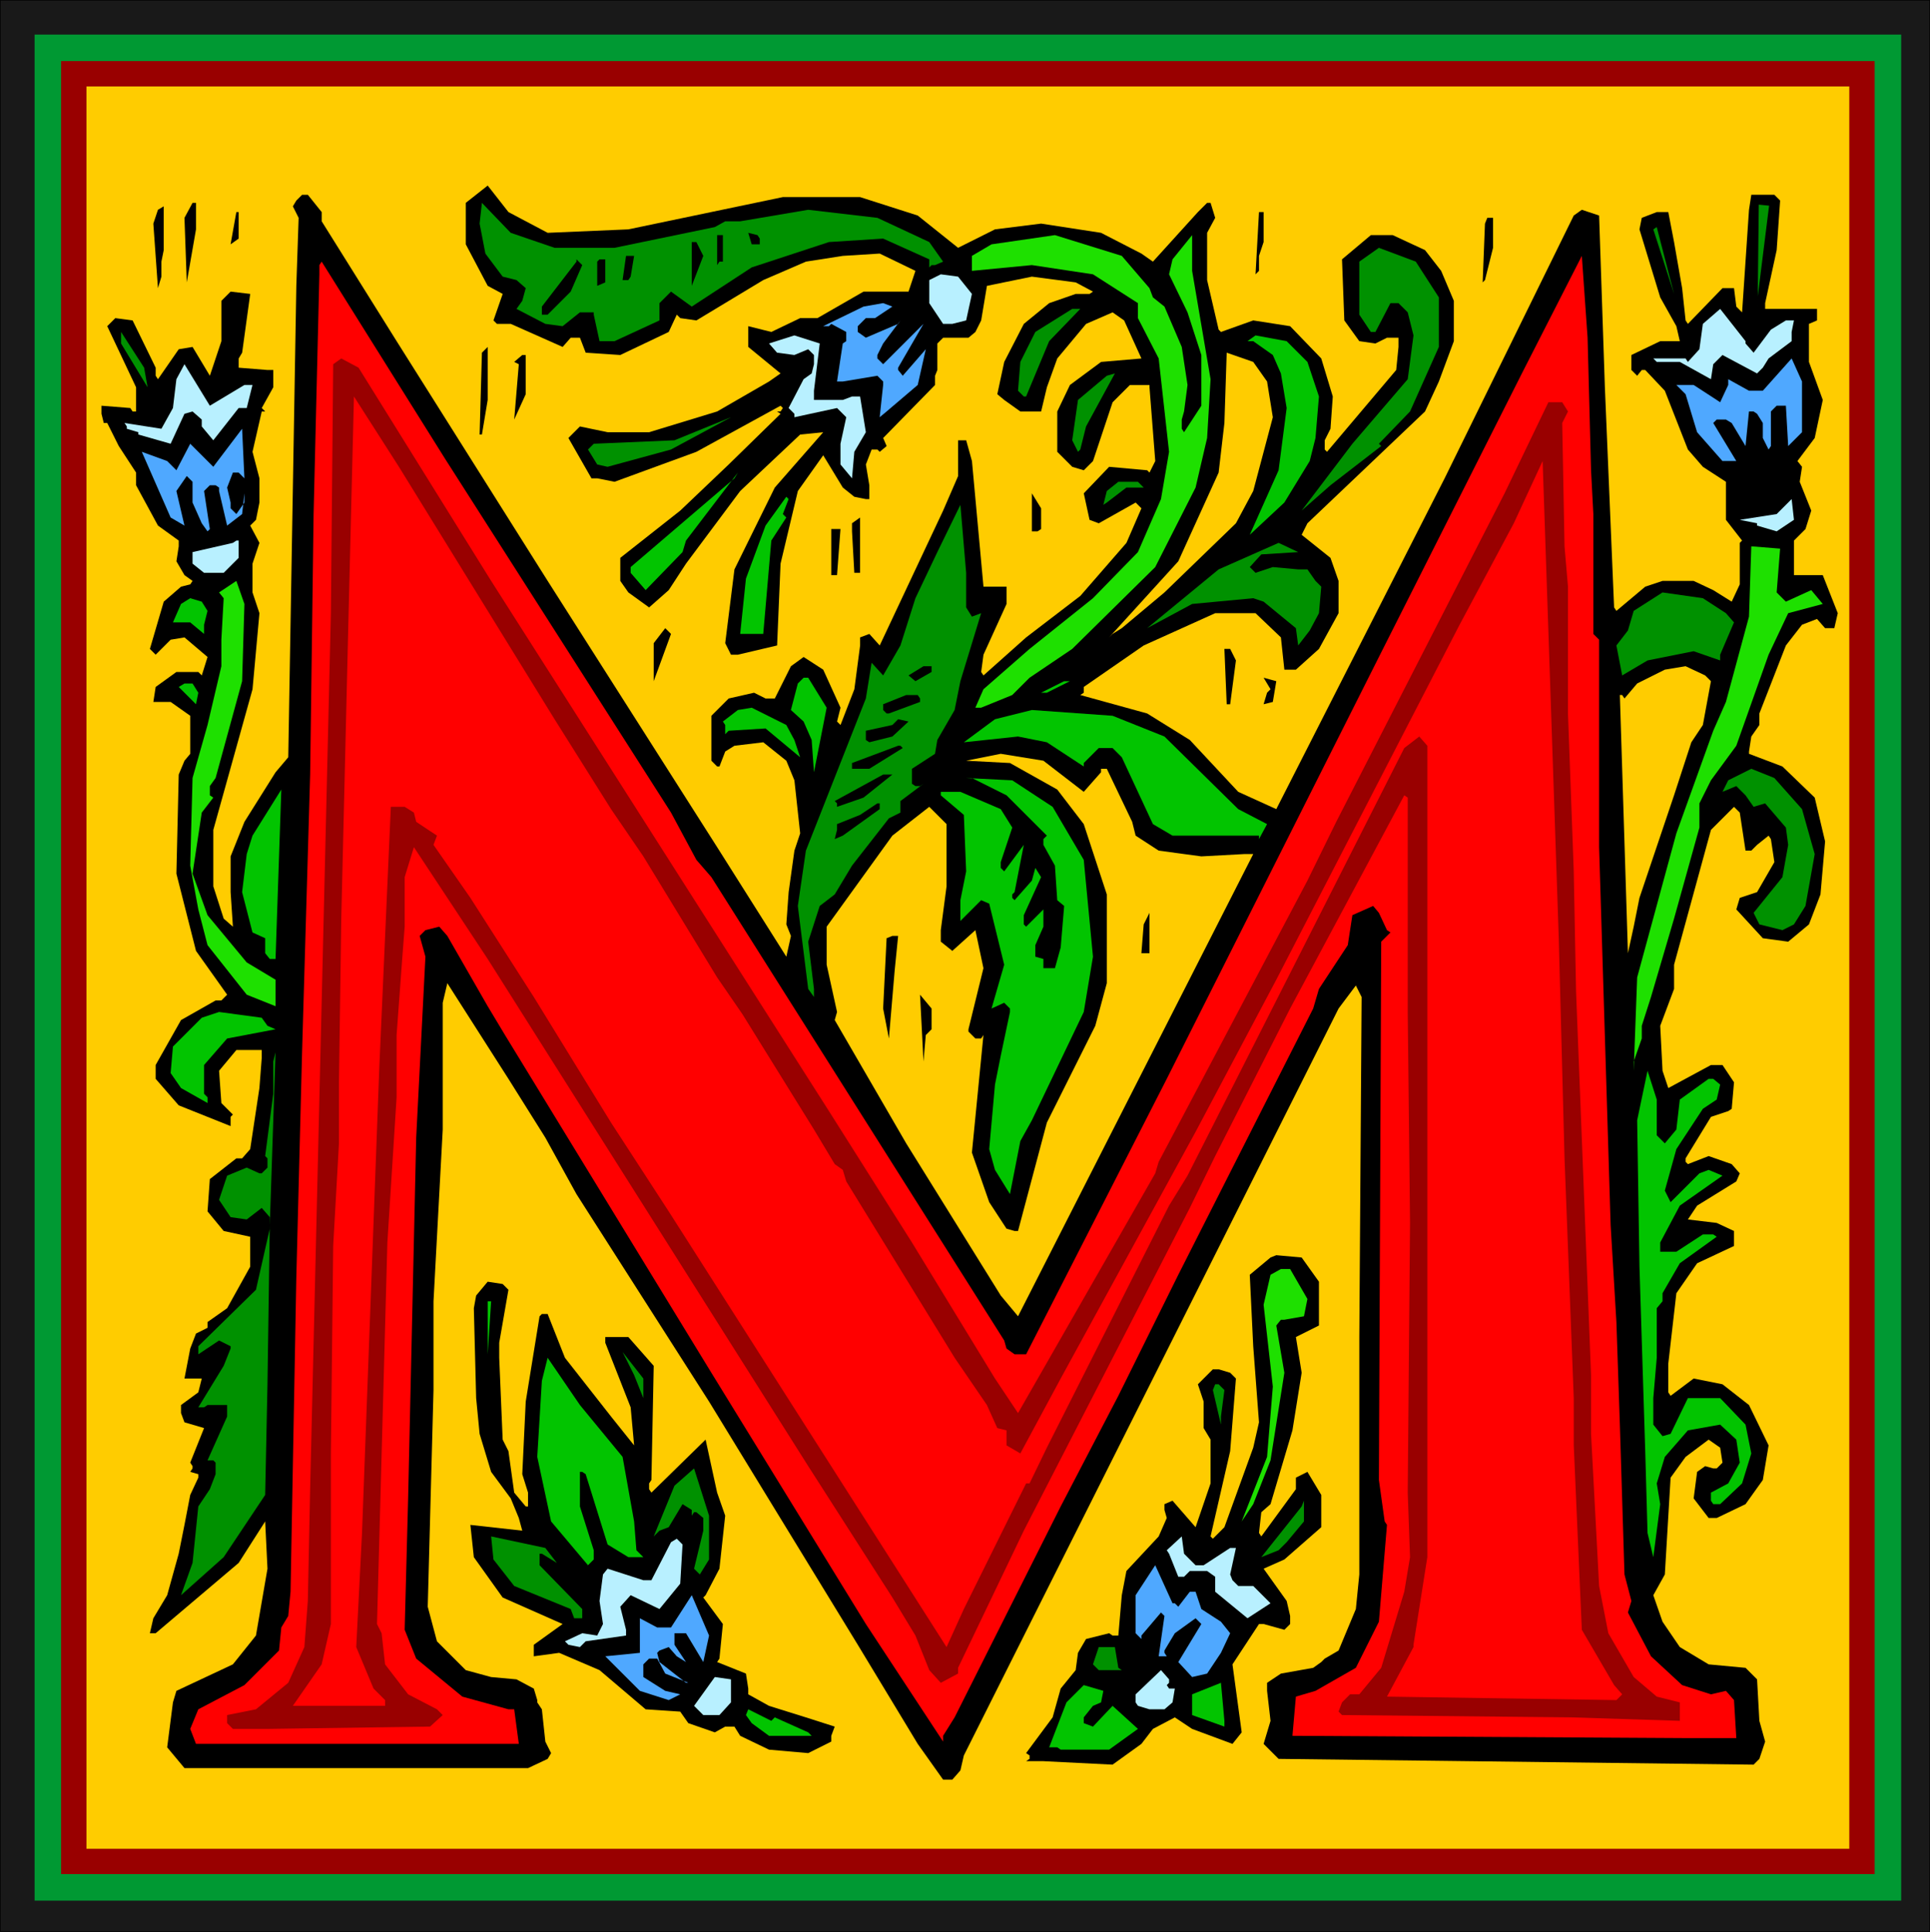 <svg xmlns="http://www.w3.org/2000/svg" fill-rule="evenodd" height="5.583in" preserveAspectRatio="none" stroke-linecap="round" viewBox="0 0 1674 1676" width="5.577in"><style>.pen0{stroke:#000;stroke-width:1;stroke-linejoin:round}.brush1{fill:#191919}.pen1{stroke:none}.brush2{fill:#093}.brush3{fill:#900}.brush4{fill:#fc0}.brush5{fill:#000}.brush6{fill:#009100}.brush7{fill:#1ee000}.brush8{fill:red}.brush9{fill:#b8f0ff}.brush10{fill:#4fa8ff}.brush11{fill:#02c400}</style><path class="pen1 brush1" d="M0 0h1674v1676H0V0z"/><path class="pen0" fill="none" d="M0 0h1674v1676H0V0"/><path class="pen1 brush2" d="M30 30h1619v1619H30V30z"/><path class="pen1 brush3" d="M53 53h1573v1573H53V53z"/><path class="pen1 brush4" d="M75 75h1529v1529H75V75z"/><path class="pen1 brush1" d="M0 0h1674v1676H0V0z"/><path class="pen0" fill="none" d="M0 0h1674v1676H0V0"/><path class="pen1 brush2" d="M30 30h1619v1619H30V30z"/><path class="pen1 brush3" d="M53 53h1573v1573H53V53z"/><path class="pen1 brush4" d="M75 75h1529v1529H75V75z"/><path class="pen1 brush5" d="m475 202 70-3 134-28h67l50 16 35 28 32-16 40-5 52 8 35 18 10 7 39-43 8-8h3l4 13-7 13v41l10 43 2 2 28-10 32 5 27 28 10 33-2 28-5 10v8l2 2 60-71 2-20v-8h-10l-10 5-14-2-13-18-2-53 25-21h19l28 13 14 18 11 26v35l-13 35-12 26-102 97-5 10 25 20 7 20v28l-17 31-20 18h-10l-3-28-22-21h-35l-62 28-52 36v5l-3 2 58 16 37 23 42 45 33 15 146-287 112-228 7-5 15 5 5 149 8 191 2 3 25-21 15-5h27l17 8 16 10 7-15v-36l2-2-14-18v-33l-20-13-13-15-20-51-17-18h-3l-4 5-5-5v-13l25-12h17l-3-13-14-25-18-59 2-10 13-5h10l5 26 7 40 3 28 2 3 30-31h10l2 16 5 5 6-89 2-13h20l5 5-3 43-10 46v5h45v10l-7 3v33l12 33-7 33-15 20 4 5-2 13 10 25-5 16-10 10v30h25l13 33-3 13h-8l-7-8-13 5-14 18-23 59v10l-7 10-2 13v2l29 11 28 27 9 38-4 46-10 26-18 15-22-3-23-25 3-10 15-5 15-26-3-20-2-3-10 8-5 5h-5l-5-33-5-5-20 20-32 117v21l-12 32 2 39 5 15 37-20h10l10 15-2 23-3 2-15 5-22 36v3l2 2 18-7 20 7 7 8-3 7-34 21-8 12 25 3 15 7v13l-32 15-18 26-7 61v25l2 3 20-15 25 5 23 18 17 35-5 30-15 21-25 12h-7l-13-17 3-23 7-5 7 2h3l5-5-2-13-10-7-20 15-13 18-5 84-10 18 8 23 15 22 25 15 32 3 10 10 2 36 5 18-5 15-5 5-246-3-166-2-13-13 6-20-3-26v-7l12-8 28-5 7-5 3-3 12-7 15-36 3-30v-206l2-295-5-10-15 20-325 648-3 13-7 8h-8l-22-31-52-86-129-211-115-180-27-49-32-51-53-83-4 17v110l-8 149v77l-5 188 8 30 25 25 22 6 22 2 15 8 3 10v2l4 6 3 28 5 10-3 5-17 8H160l-15-18 5-39 3-10 49-23 20-25 10-58-2-41-23 36-72 61h-5l3-13 12-20 10-36 5-25 5-26 7-15v-3l-7-2 2-3v-2l-2-3 12-30-17-5-3-8v-7l15-11 3-12h-15l5-26 5-13 10-5v-5l17-12 20-36v-26l-23-5-14-17 2-28 23-18h5l7-8 8-53 2-26v-7h-22l-15 18 2 28 10 10-2 2v8l-45-18-20-23v-12l22-39 30-17h5l5-5-27-38-17-67 2-86 5-12 5-6v-33l-17-12h-15l2-13 18-13h19l3 3 5-16-20-17-12 2-13 13-5-5 12-41 15-13 8-2 2-3-7-5-7-12 2-13v-5l-18-13-19-35v-11l-15-23-10-20h-3l-2-8v-7l25 2 2 3h3v-21l-25-53 7-7 15 2 20 41v7l2 3 18-26 12-2 15 25 10-30v-35l8-8 17 2-7 51-3 5v8l25 2h5v15l-10 18 3 3h-3l-8 35 6 23v21l-3 15-5 5 8 15-6 18v25l6 18-6 66-34 122v49l9 28 8 7-2-30v-31l12-30 27-43 11-13 7-409 2-59-5-10 3-5 5-5h5l12 15v8l65 104 131 208 147 231 60 95 4-18-4-10 2-28 5-36 5-15-5-46-7-17-20-16-25 3-8 5-5 13h-2l-5-5v-39l15-15 22-5 10 5h8l14-28 11-8 17 11 15 33-3 12 3 3 12-31 5-38v-7l8-3 9 10 55-117 13-30v-31h7l5 18 10 109h20v15l-20 44-2 15 2 3 37-33 47-36 40-46 13-30-5-5-32 18-8-3-5-23 22-23 33 3 2 2 5-10-5-64v-2h-17l-15 15-17 51-8 8-10-3-13-13v-35l11-23 27-20 35-3-15-33-10-7-23 10-25 30-9 25-5 21h-18l-14-10-6-5 6-28 17-33 22-18 23-8h12l3-2-15-8-38-5-39 8-5 30-5 10-6 5h-22l-5 5v23l-2 5v8l-45 46 3 7-6 5-2-2h-5l-5 13 3 18v12h-3l-10-2-10-8-17-28-22 31-15 63-3 71-34 8h-6l-5-10 8-64 35-71 42-48-20 2-52 49-47 63-15 23-17 15-18-13-7-10v-20l52-41 42-40 45-44-3-2h3l2-3-2-2-73 40-71 26-15-3h-5l-20-35 10-10 24 5h36l59-18 45-26 10-7-28-23v-18l20 5 25-12h15l40-23h39l6-18-31-15-32 2-32 5-37 16-58 35-14-2-3-3-7 15-42 20-30-2-5-13h-8l-7 8-45-20h-12l-3-3 8-23-13-7-19-36v-36l19-15 18 23 34 18z"/><path class="pen1 brush5" d="m170 199-8 46-2-56 7-13h3v23z"/><path class="pen1 brush6" d="M481 215h52l87-18 9-5h13l59-10 60 7 45 21 12 17-7 3h-3l-2 2v-7l-40-18-47 3-67 22-52 34-18-13-10 10v15l-39 18h-13l-5-23v-2h-12l-15 12-15-2-25-13 5-7 3-11-8-7-12-3-15-20-5-26 2-18 25 26 38 13z"/><path class="pen1 brush5" d="M140 227v13l-3 10-4-56 4-12 5-3v38l-2 10zm67-20-7 5 5-28h2v23zm889 3-4 12v13l-3 3 3-54h4v26zm199 5-7 28-2 2 2-51 2-5h5v26z"/><path class="pen1 brush6" d="m1434 199 3-2 15 58-18-56z"/><path class="pen1 brush5" d="M659 207v5h-7l-3-10 8 2 2 3zm-32 20h-3l-2 3v-26h5v23z"/><path class="pen1 brush7" d="m997 250 3 8 10 8 15 35 5 33-3 23-2 7v8l2 3 15-23v-44l-12-37-16-33 3-13 17-21v31l16 94-3 51-10 43-35 69-72 71-37 25-15 15-27 11h-5l7-16 40-35 55-44 39-40 20-46 7-41-9-81-18-35v-13l-39-25-53-8-52 5v-13l17-10 55-8 58 18 24 28z"/><path class="pen1 brush5" d="m610 222-10 26v-38h4l6 12z"/><path class="pen1 brush6" d="M1248 258v43l-25 56-27 28 2 2-44 34-25 22 44-58 48-56 5-38-5-20-8-8h-7l-13 25h-4l-10-15v-46l17-12 32 12 20 31z"/><path class="pen1 brush5" d="m547 240-2 3h-5l3-21h7l-3 18z"/><path class="pen1 brush8" d="m1380 408 2 38v104l5 5v180l10 328 5 84 3 89 4 130 6 23-3 10 20 38 27 25 25 8 13-3 7 8 2 33h-42l-343-2 3-34 17-5 35-20 20-40 7-84-2-3-5-36 2-467 8-8-3-2-7-15-5-6-18 8-4 26-25 38-5 17-117 231-52 105-50 96-92 183-10 16v5l-67-102-134-218-179-293-15-25-35-61-7-8-12 3-5 5 5 18-8 157-7 313-3 114 10 25 40 33 40 11h5l4 30H170l-5-13 7-17 40-21 30-30 2-20 6-10 2-21 5-272 5-196 7-241 3-226 5-208v-8l2-3 107 171 196 307 22 41 13 15 254 402 2 7 7 5h10l122-239 184-366 124-246 52-102 5 71 3 115z"/><path class="pen1 brush5" d="m495 253-20 20h-5v-7l30-39v-2l5 5-10 23zm30-8-7 3v-21l2-2h5v20z"/><path class="pen1 brush9" d="m843 255-5 23-12 3h-8l-12-18v-20l10-5 15 2 12 15z"/><path class="pen1 brush10" d="M759 276h-8l-7 7v5l7 5 28-12 2-3-15 20-5 10v3l5 5 35-35-22 38v2l4 5 20-23-7 31-27 23-6 5 3-28v-3l-5-5-30 5h-5l5-33 3-2v-8l-13-7-2 2h-5l35-17 17-3 8 3-15 10z"/><path class="pen1 brush6" d="m910 296-20 48h-2l-5-5 2-25 13-26 32-20h7l-27 28z"/><path class="pen1 brush9" d="m1514 298 7 8 15-20 13-8h7l-2 10v8l-20 15-5 8-5 5-30-16-8 8-2 13-27-15h-20l-3-3h28l2 3 10-11 3-22 15-13 22 28v2z"/><path class="pen1 brush6" d="m202 273-2 23 2-23zm-74 63-23-38v-10l20 31 3 17z"/><path class="pen1 brush9" d="M706 339v8h25l8-3h7l5 31-10 17-2 23-10-12v-18l5-23-8-8-37 8v-3l-5-5 13-25 7-5 2-8v-8l-5-5-12 5-15-2-7-8 22-7 22 7-5 41z"/><path class="pen1 brush11" d="m1134 314 10 30-3 36-5 20-22 36-30 28 25-56 7-54-5-30-7-16-17-12h-5l7-5 27 5 18 18z"/><path class="pen1 brush5" d="M418 377h-2l2-71 5-5v46l-5 30z"/><path class="pen1 brush4" d="m1099 331 5 31-17 64-15 28-62 60-37 31-8 5-3 3 60-66 35-77 5-43 2-61 23 8 12 17z"/><path class="pen1 brush5" d="m456 342-10 22 4-48-4-2 7-6h3v34z"/><path class="pen1 brush3" d="m426 504 293 460 72 114 72 118 20 30 119-208 3-10 129-244 25-51 146-285 38-79h12l5 8-5 10 2 107 3 35v110l5 137 2 104 13 333v51l7 132 8 41 22 38 20 17 20 5v16l-94-3-199-2-3-3 3-8 7-7h8l19-23 20-66 5-30-2-56 2-234-2-183V692l-3-2-99 185-65 128-22 45-144 280-57 119v5l-15 8-10-11-12-30-20-33-73-114-278-440-64-97-8 26v43l-2 26-5 68v54l-8 126-9 331 4 8 3 27 20 26 25 13 5 5-11 10-141 2h-30l-2-2-3-3v-7l25-5 28-23 14-31 3-40 2-97 18-760 2-216 7-5 15 8 115 185z"/><path class="pen1 brush10" d="m1563 375-12 12-2-35h-8l-5 5v30l-2 3-5-10v-13l-5-8-3-2h-4l-3 30-12-20-5-3h-8l-3 3 20 33h-12l-22-25-10-33-8-8h15l20 13 3 2 7-15v-5l18 10h12l25-28 9 20v44z"/><path class="pen1 brush9" d="M212 334h7l-5 20h-7l-22 28-10-12v-6l-8-7-7 2-12 26-28-8v-2l-10-3v-2l-2-3 32 5 10-18 3-25 7-13 22 36 30-18z"/><path class="pen1 brush6" d="m937 390-2 2-5-10 5-35 25-21 7-2-25 46-5 20z"/><path class="pen1 brush8" d="m481 624 49 78 28 41 64 105 22 32 62 100 18 30 7 5 3 10 94 153 28 41 9 20 8 2v13l12 7 35-65 117-214 70-132 159-308 47-88 25-54 14 414 5 191 8 208v41l7 160 28 48 7 8-5 5-199-3 23-43v-2l12-76V647l-7-8-13 10-188 371-16 26-106 210-15 31h-3l-54 109-15 33-241-378-50-77-67-109-55-86-32-46 3-8-18-12-2-8-8-5h-12l-10 226-15 404-5 99 15 36 10 10v5h-80l25-36 8-35v-148l2-180 5-89v-53l2-142 6-250 5-203 39 61 135 219z"/><path class="pen1 brush6" d="m527 405-9-2-8-13 5-5 70-3 49-20-52 28-55 15z"/><path class="pen1 brush10" d="M207 410h-5l-5 13 3 13v5l5 5 7-10v-8l-2 18-13 10-7-30v-3l-3-2h-5l-5 5 5 33-2 2-5-7-8-18v-18l-5-5-9 13 7 30-12-7-25-57 22 8 8 8 12-23 20 20 25-33 2 43-5-5z"/><path class="pen1" style="fill:#fff" d="m657 395-13 10 13-10z"/><path class="pen1 brush11" d="m592 479-32 33-13-15v-5l90-77 3-5-45 59-3 10z"/><path class="pen1 brush6" d="M992 423h-15l-17 13-3 2 3-12 10-8h17l5 5z"/><path class="pen1 brush5" d="m903 459-3 2h-5v-33l8 13v18z"/><path class="pen1 brush11" d="m679 446 3 3-13 20-5 58-2 23h-20l5-48 17-46 18-25 2 2-5 13z"/><path class="pen1 brush9" d="m1541 461-17-5v-2l-15-3 32-5 13-13 2 18-15 10z"/><path class="pen1 brush6" d="m838 527 5 8 8-3-18 59-5 25-15 26-2 12-20 13v13l3 2h4l3-2-20 15v10l-10 5-32 41-15 25-13 10-10 31 5 41v7l-5-7-9-72 7-48 52-132 5-31 10 11 15-26 13-41 19-40 20-41 5 59v30z"/><path class="pen1 brush5" d="m741 497-2-36v-7l7-5v48h-5zm-15 2h-5v-40h8l-3 40z"/><path class="pen1 brush9" d="m207 484-13 13h-17l-10-8v-10l35-8 3-2h2v15z"/><path class="pen1 brush6" d="m1094 481-10 11 5 5 15-5 22 2h8l7 10 5 5-2 23-8 15-10 13-2-15-28-23-9-3-53 5-39 21 62-51 52-23 17 8-32 2z"/><path class="pen1 brush7" d="m1541 514 8 8 22-10 10 12-30 8-17 36-28 79-22 30-10 20v21l-22 79-20 68-8 25v11l-7 20v8l3-81 34-125 32-89 11-25 20-74 2-61 25 2-3 38zM210 591l-23 84-5 7v8l3 2-10 13-8 53 13 36 34 41 25 15v23l-25-10-34-43-8-31-7-38 2-76 13-46 12-51v-23l2-36-4-5 15-10 7 20-2 67z"/><path class="pen1 brush6" d="m1497 532 7 8-12 28v5l-23-8-40 8-22 13-5-26 10-13 5-17 25-16 35 5 20 13z"/><path class="pen1 brush11" d="m180 530-3 12v8l-12-10h-15l7-16 8-5 10 3 5 8z"/><path class="pen1 brush5" d="M567 591v-33l10-13 5 5-15 41zm505-18-5 38h-3l-2-48h5l5 10zm-264 10-14 8-6-5 13-8h7v5z"/><path class="pen1 brush4" d="m1484 591-7 38-10 15-15 46-30 89-5 25-5 23-7-224h2l2 3 11-13 24-12 18-3 17 8 5 5z"/><path class="pen1 brush11" d="m717 614-11 56-2-28-7-16-11-10 6-23 5-5h4l16 26z"/><path class="pen1 brush5" d="m1104 609-8 2 3-10 3-3-6-10 11 3-3 18z"/><path class="pen1 brush11" d="M908 601h-5l20-10h5l-20 10zm-736 0-2 10-15-15 5-3h7l5 8z"/><path class="pen1 brush5" d="M798 606v3l-27 10h-2l-3-3v-5l20-8h10l2 3z"/><path class="pen1 brush11" d="m689 642 5 15-30-25-32 2-3 3v-8l-2-3 13-10 12-2 30 15 7 13zm321-3 64 63 25 13-7 13v-3h-75l-17-10-27-58-8-8h-12l-13 13v3l-32-21-25-5-47 5 27-20 32-8 70 5 45 18z"/><path class="pen1 brush5" d="m774 639-20 5-3-2v-8l23-5 5-5 9 2-14 13zm9 10-29 18h-15v-5l40-15h2l2 2z"/><path class="pen1 brush4" d="m940 687 15-17v-3h5l22 46 3 12 20 13 37 5 37-2h8l-204 401-15-18-82-132-62-107 2-7-9-41v-33l57-79 32-25 15 15v54l-5 38v10l10 8 20-18 7 33-13 53v2l6 6h5l2-3-10 102 15 43 15 23 7 2h3l25-94 42-84 10-37v-77l-20-61-23-30-41-23-38-2 30-6 37 6 35 27z"/><path class="pen1 brush6" d="m1563 702 11 39-8 45-10 16-10 5-20-5-5-10 25-31 5-28-2-15-18-21-10 3-7-10-8-8-12 5 5-10 20-10 20 8 24 27z"/><path class="pen1 brush5" d="m749 692-23 8v-3l-2-2 42-23h8l-25 20z"/><path class="pen1 brush11" d="m913 700 27 46 8 84-8 48-45 94-10 18-9 46-13-21-5-18 5-56 5-25 8-38v-3l-5-5-11 5 11-38-13-53-7-3-18 18v-18l5-25-2-49-20-17v-3h17l35 15 10 16-10 30v5l3 3 17-23-8 41-2 2v3l2 2 15-17 3-11 5 8-15 33v8l2 2 15-15v15l-7 16v10l7 2v8h10l5-18 3-36-6-5-2-30-10-18v-5l3-3-35-35-30-15h-5l40 2 35 23zM234 832l-4-5v-13l-11-5-9-35 4-33 5-16 25-40-5 147h-5z"/><path class="pen1 brush5" d="m763 702-32 23-7 3 2-8v-5l20-8 15-10h2v5zm227 125 2-25 5-10v35h-7zm-214 15-5 59-5-26 3-61 5-2h5l-3 30zm32 51-5 5-2 23-3-58 10 12v18z"/><path class="pen1 brush11" d="m232 890 7 3-42 8-20 23v25l3 3v5l-23-13-9-13 2-23 25-25 15-5 37 5 5 7z"/><path class="pen1 brush6" d="m232 1201-2 96-36 54-37 33 10-28 5-49 10-15 5-13v-10l-2-2h-5l17-38v-10h-17l-3 2h-5l22-36 6-15v-2l-10-5-18 12v-7l50-49 12-53v-10l-7-8-13 10-14-2-10-15 7-21 17-7 11 5h2l5-5v-8l-2-2 7-54v-28l2-8-5 150-2 138z"/><path class="pen1 brush11" d="m1437 985 7 7 10-12 3-26 25-18h4l6 5-3 13-12 8-23 35-10 36 5 10 25-25 8-3 12 5-37 26-17 32v8h14l23-15h9l3 2-32 23-15 26v7l-5 6v43l-3 35v23l8 10 7-2 15-31h28l22 23 5 25-8 26-19 18h-6l-2-3v-7l15-8 10-18-3-20-14-13-28 5-20 23-7 23 3 18-6 46-5-21-2-71-5-160-2-127 9-43 8 25v31z"/><path class="pen1 brush5" d="M1144 1112v38l-20 10 5 31-8 50-19 64-8 7-2 18 2 3 30-41v-10l10-5 12 20v28l-32 28-18 8 20 28 3 13v7l-5 5-18-5h-4l-23 35 8 59-8 10-35-13-15-10-19 10-10 13-25 18-60-3h-15l3-2v-3l-3-2 23-31 7-25 13-16 2-15 7-12 20-5 3 2h5l3-35 4-21 28-30 7-16-2-7v-5l7-3 20 23 13-38v-38l-6-10v-23l-5-15 13-13h5l10 3 5 5-5 63-17 74 2 2 10-10 25-69 5-22-5-66-3-62 18-15 5-2 22 2 15 21z"/><path class="pen1 brush7" d="m1134 1127-3 15-17 3h-3l-4 5 7 41-12 76-15 38-10 15 22-56 5-61-8-71 6-26 9-5h8l15 26z"/><path class="pen1 brush5" d="m441 1119-8 46v13l3 71 5 10 5 36 10 12h2v-12l-5-16 3-63 12-74 2-2h5l15 38 40 51 20 25-3-33-22-56v-5h20l22 25-2 99-2 3v5l2 3 47-46 10 46 7 20-5 46-12 23-2 2 17 23-3 30-2 3 25 10 2 13v5l18 10 32 10 25 8-3 8v5l-20 10-34-3-25-12-5-8h-8l-9 5-23-8-7-10-30-2-40-34-35-15-22 3v-10l25-18-52-23-25-35-3-28 45 5-3-11-7-17-17-23-10-33-3-31-2-78 2-11 10-12 13 2 5 5z"/><path class="pen1 brush11" d="M423 1175v-46h3l-3 46z"/><path class="pen1 brush6" d="m558 1213-8-20-10-20 18 23v17z"/><path class="pen1 brush11" d="m540 1264 10 56 2 25 6 6h-13l-18-11-19-61-3-2h-2v30l12 38v8l-5 5-32-38-12-56 4-66 5-20 28 41 37 45z"/><path class="pen1 brush6" d="m1062 1206-3 23v7l-7-30 2-5h3l5 5zm-447 147-8 13-5-5 8-33v-11l-6-5h-2l-2 3v-5l-8-5-12 20-8 3-5 5 18-44 17-15 13 41v38zm501-15-7 7-15 6 35-44 2-5v18l-15 18zm-633 18-13-8h-2v10l37 38v8h-7l-3-8-49-20-18-23-2-20 47 10 10 13z"/><path class="pen1 brush9" d="M1037 1358h7l23-15h5l-5 23 2 5 5 5h13l15 15-20 13-28-23v-13l-7-5h-15l-5 5h-5l-8-20-2-3 13-12 2 15 10 10zm-447 16-18 22-25-12-9 10 5 20v5l-35 5-5 5-10-2-3-3 15-7 13 2 5-10-3-20 3-23 4-5 31 10h7l17-33 5-3 5 5-2 34z"/><path class="pen1 brush10" d="m1019 1391 3 3 10-13h5l5 15 17 11 8 10-8 17-12 18-13 3-12-13 20-33-5-5-18 13-9 15v2l2 3h-7l5-35-3-3-17 20v3l-5-5v-33l17-26 15 33h2zm-409 51-15-25h-10v10l10 15-8-5-7-8-8 3-2 2 2 8 23 18h2l3-3-3 3-20-8-7-13h-7l-5 5v11l19 12 13 3-10 5-25-8-30-30 30-3v-30l15 8h12l18-28 15 35-5 23z"/><path class="pen1 brush6" d="m970 1447 3 2h-20l-5-5 5-15h14l3 18z"/><path class="pen1 brush9" d="m1014 1460-2 2 2 3h5l-2 12-7 6h-13l-10-3-2-3v-7l22-21 7 8v3zm-380 17-10 11h-14l-8-8 18-25 14 2v20z"/><path class="pen1 brush11" d="m1062 1498-28-10v-18l25-10 3 33v5zm-107-21-7 3-8 10v5l8 3 17-18 22 20-25 18h-42l-3-2h-7l15-39 15-15 17 5-2 10zm-283 13 29 13 3 3h-37l-15-11-5-7 2-5 20 10 3-3z"/><path class="pen0" fill="none" d="m1523 182-1 83 13-83h-12"/><path class="pen1 brush6" d="m1525 177 10 1-11 88 1-89z"/><path class="pen0" fill="none" d="m1525 177 10 1-11 88 1-89"/></svg>
